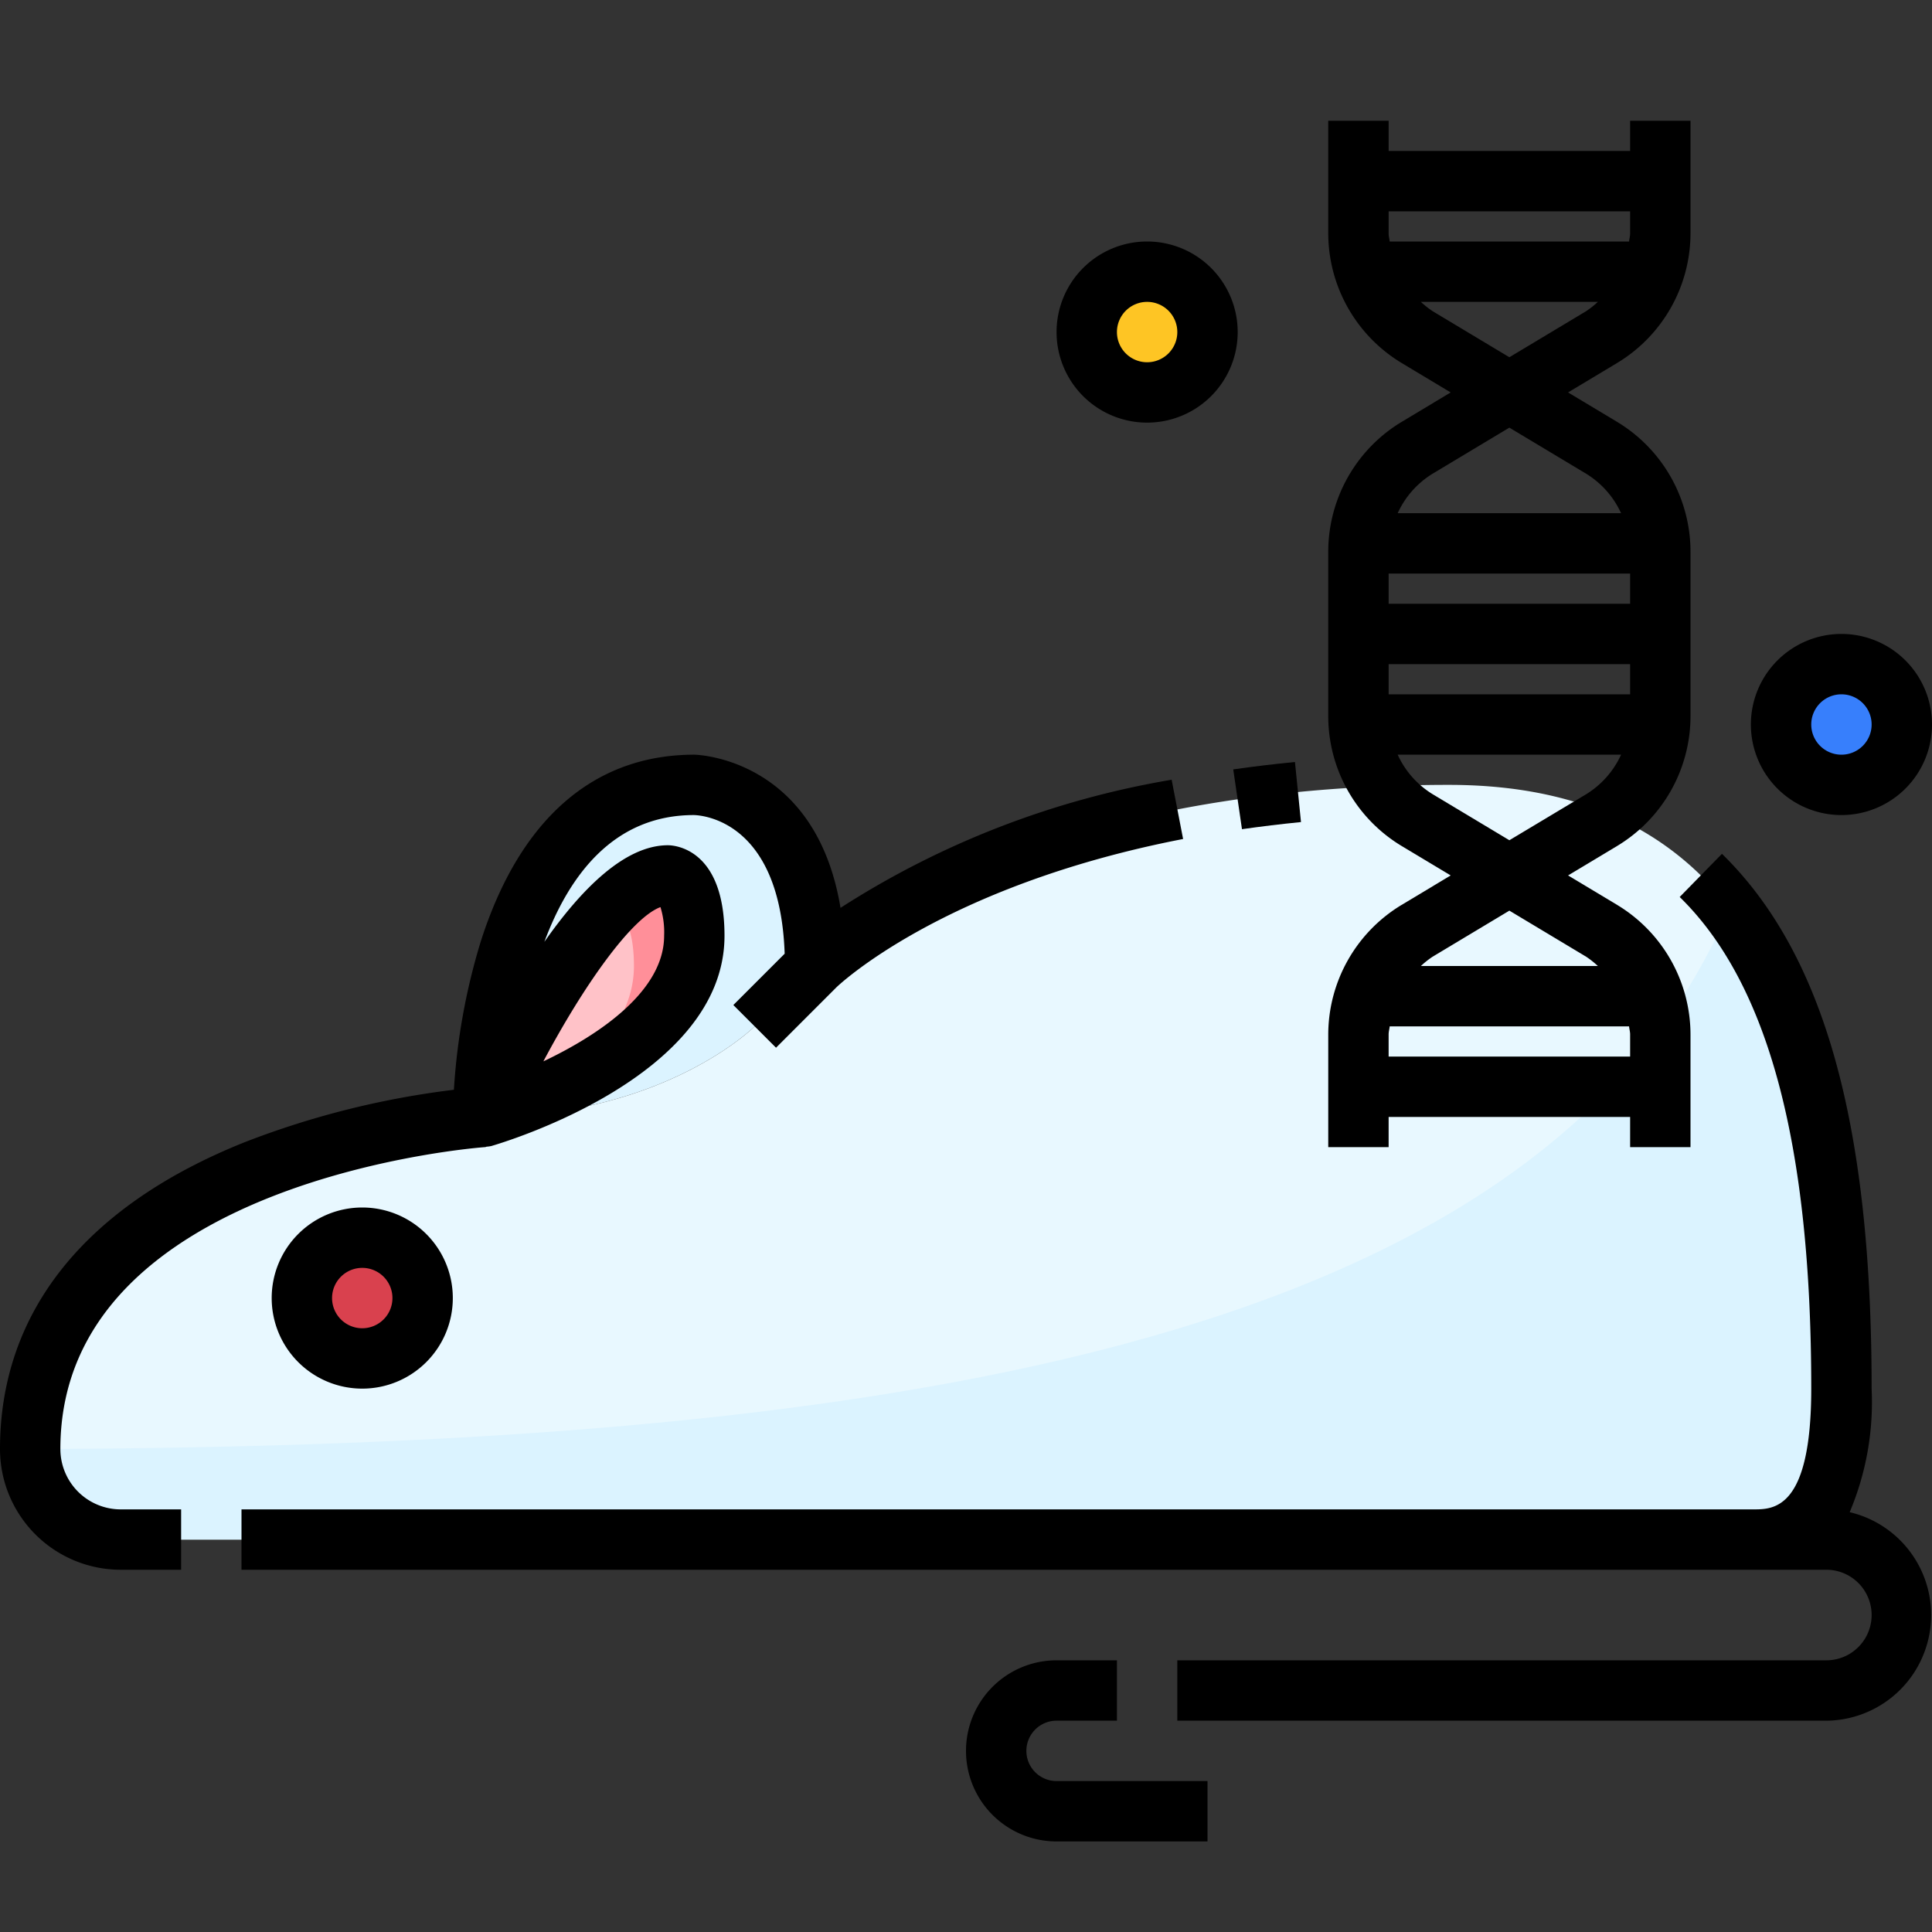 <?xml version="1.0" encoding="UTF-8"?> <svg xmlns="http://www.w3.org/2000/svg" viewBox="0 0 64 64"><rect x="0" y="0" width="64" height="64" fill="#333333" stroke="none"/><g id="_21-Rat" data-name="21-Rat"><path d="M23,31c0,4-7,6-7,6s3.5-8,6.12-8C22.12,29,23,29,23,31Z" style="fill:#ffc2c8"></path><path d="M23,31c0-2-.88-2-.88-2a2.908,2.908,0,0,0-1.846,1.04c.252.1.726.489.726,1.96,0,1.93-1.63,3.389-3.316,4.388C19.755,35.519,23,33.724,23,31Z" style="fill:#ff8f99"></path><path d="M25,34s-3,3-9,3c0,0,7-2,7-6,0-2-.88-2-.88-2C19.5,29,16,37,16,37s0-11,7-11c0,0,4,0,4,6Z" style="fill:#dbf3ff"></path><path d="M61,46c0,4-1.25,5-2.91,5H4a3,3,0,0,1-3-3c0-5,3.75-7.75,7.5-9.25A27.727,27.727,0,0,1,16,37c6,0,9-3,9-3l2-2s6-6,21-6C58,26,61,34,61,46ZM14,43a2,2,0,1,0-2,2A2.006,2.006,0,0,0,14,43Z" style="fill:#e8f8ff"></path><path d="M57.288,30.08C51.039,44.916,28.294,47.925,1,48v0a3,3,0,0,0,3,3H58.09C59.75,51,61,50,61,46,61,39.127,60.007,33.577,57.288,30.08Z" style="fill:#dbf3ff"></path><circle cx="12" cy="43" r="2" style="fill:#d9414e"></circle><circle cx="38" cy="11" r="2" style="fill:#fec524"></circle><circle cx="61" cy="24" r="2" style="fill:#377ffc"></circle><path d="M2,48c0-8.943,13.926-9.993,14.067-10,.021,0,.038-.013.058-.015a1.1,1.1,0,0,0,.15-.021C16.59,37.871,24,35.7,24,31c0-2.916-1.683-3-1.875-3-1.428,0-2.87,1.455-4.092,3.2.822-2.208,2.3-4.2,4.954-4.2.3.008,2.857.207,3.006,4.593l-1.7,1.7,1.414,1.414,2-2h0c.033-.033,3.489-3.363,11.485-4.914l-.38-1.963a29.257,29.257,0,0,0-10.969,4.244C27.016,25.081,23.045,25,23,25c-3.34,0-5.788,2.143-7.078,6.2a21.18,21.18,0,0,0-.886,4.9,28.686,28.686,0,0,0-6.908,1.728C2.811,39.948,0,43.469,0,48a4,4,0,0,0,4,4H6V50H4A2,2,0,0,1,2,48ZM21.879,30.049A2.831,2.831,0,0,1,22,31c0,1.809-2.105,3.26-4,4.159C19.333,32.648,20.919,30.405,21.879,30.049Z"></path><path d="M41.142,27.468q.942-.135,1.955-.236l-.2-1.99c-.706.069-1.387.152-2.044.245Z"></path><path d="M9,43a3,3,0,1,0,3-3A3,3,0,0,0,9,43Zm4,0a1,1,0,1,1-1-1A1,1,0,0,1,13,43Z"></path><path d="M34,58a1,1,0,0,1,1-1h2V55H35a3,3,0,0,0,0,6h5V59H35A1,1,0,0,1,34,58Z"></path><path d="M61.273,50.093A9.375,9.375,0,0,0,62,46c0-8.78-1.576-14.409-4.958-17.716l-1.4,1.43C58.575,32.579,60,37.906,60,46c0,4-1.244,4-1.912,4H8v2H60.5a1.5,1.5,0,0,1,0,3H39v2H60.5a3.5,3.5,0,0,0,.773-6.907Z"></path><path d="M46,37h8v1h2V34.265a5.024,5.024,0,0,0-2.427-4.287L51.944,29l1.629-.978A5.024,5.024,0,0,0,56,23.735v-5.47a5.024,5.024,0,0,0-2.427-4.287L51.944,13l1.629-.978A5.024,5.024,0,0,0,56,7.735V4H54V5H46V4H44V7.735a5.024,5.024,0,0,0,2.427,4.287L48.056,13l-1.629.978A5.024,5.024,0,0,0,44,18.265v5.47a5.024,5.024,0,0,0,2.427,4.287L48.056,29l-1.629.978A5.024,5.024,0,0,0,44,34.265V38h2Zm0-2v-.735c0-.091.027-.176.035-.265h7.93c.008.089.035.174.035.265V35Zm8-16v1H46V19Zm0,3v1H46V22ZM54,7v.735c0,.091-.027.176-.035.265h-7.93C46.027,7.911,46,7.826,46,7.735V7Zm-6.931,3h5.862a2.965,2.965,0,0,1-.388.308L50,11.834l-2.543-1.526A2.965,2.965,0,0,1,47.069,10Zm.388,5.692L50,14.166l2.543,1.526A2.991,2.991,0,0,1,53.7,17H46.3A2.991,2.991,0,0,1,47.457,15.692ZM46.3,25H53.7a2.991,2.991,0,0,1-1.153,1.308L50,27.834l-2.543-1.526A2.991,2.991,0,0,1,46.3,25ZM50,30.166l2.543,1.526a2.965,2.965,0,0,1,.388.308H47.069a2.965,2.965,0,0,1,.388-.308Z"></path><path d="M38,14a3,3,0,1,0-3-3A3,3,0,0,0,38,14Zm0-4a1,1,0,1,1-1,1A1,1,0,0,1,38,10Z"></path><path d="M61,27a3,3,0,1,0-3-3A3,3,0,0,0,61,27Zm0-4a1,1,0,1,1-1,1A1,1,0,0,1,61,23Z"></path></g></svg> 